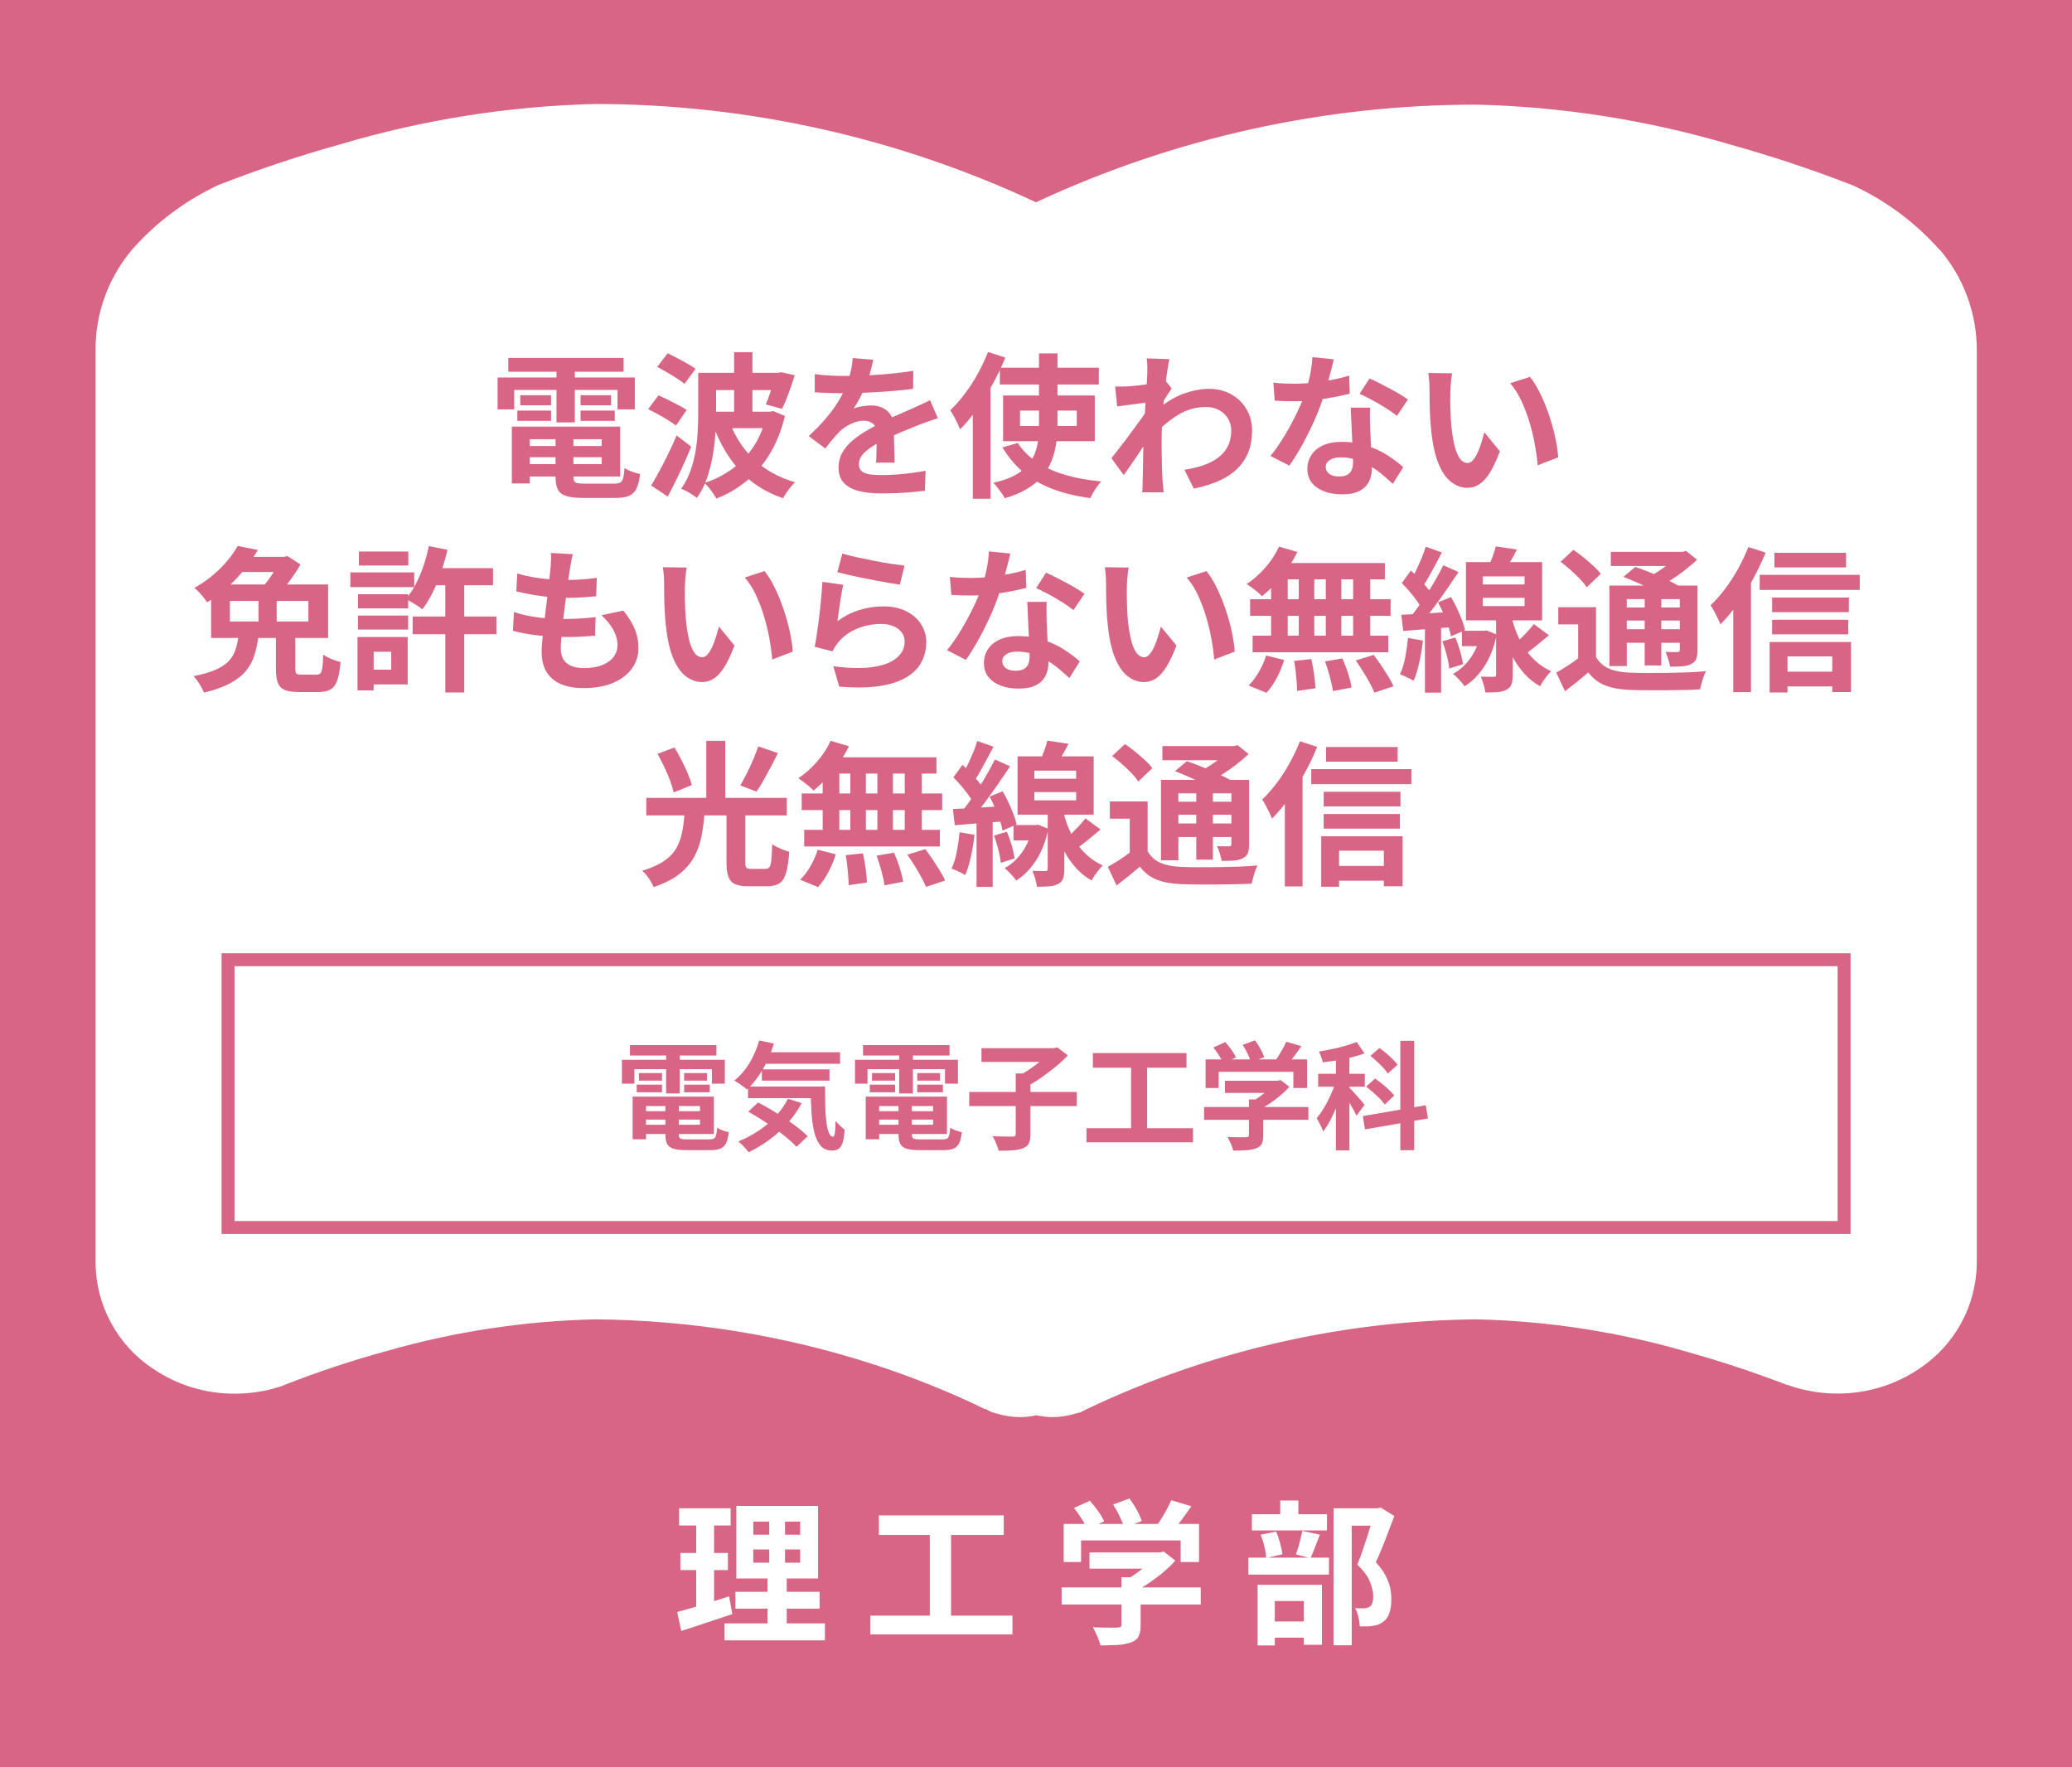 <?xml version="1.0" encoding="UTF-8"?>
<svg xmlns="http://www.w3.org/2000/svg" version="1.1" viewBox="0 0 160 136.47">
  <!-- Generator: Adobe Illustrator 29.6.1, SVG Export Plug-In . SVG Version: 2.1.1 Build 9)  -->
  <defs>
    <style>
      .st0 {
        fill: #fff;
      }

      .st1 {
        fill: none;
        stroke: #d86585;
        stroke-miterlimit: 10;
      }

      .st2 {
        fill: #d86585;
      }
    </style>
  </defs>
  <g id="_背景" data-name="背景">
    <rect class="st2" y="0" width="160" height="136.47"/>
    <path class="st0" d="M149.76,19.28c-1.77-2-3.91-3.62-6.31-4.79l-.2-.1-.21-.09c-3.06-1.19-6.17-2.23-9.33-3.11-6.4-1.9-13.02-2.95-19.69-3.11-11.76,0-23.37,2.57-34.02,7.54-10.65-4.99-22.26-7.58-34.02-7.59-6.67.16-13.3,1.21-19.69,3.11-3.16.88-6.28,1.92-9.33,3.11l-.21.09-.2.1c-2.4,1.17-4.54,2.79-6.31,4.79-1.86,2.18-2.88,4.95-2.86,7.81v70.53c.04,3.27,1.7,6.31,4.43,8.12,1.87,1.27,4.07,1.94,6.33,1.93,1.13,0,2.26-.17,3.35-.5l.22-.07.22-.09h0c2.64-1.04,5.33-1.93,8.06-2.67,5.2-1.48,10.58-2.29,15.99-2.41,7.33.06,14.61,1.24,21.58,3.51,2.18.71,4.31,1.53,6.41,2.45.74.33,1.3.59,1.67.77l.4.2h.09l.43.23.46.13c.57.17,1.16.26,1.76.26.42,0,.83-.06,1.24-.14.41.09.82.13,1.24.14.59,0,1.18-.09,1.75-.26l.47-.13.42-.22c9.42-4.48,19.72-6.85,30.15-6.94,5.56.13,11.07.99,16.41,2.56,2.31.65,4.25,1.3,5.6,1.79l1.54.56.39.16h.09l.23.09.22.07c1.09.33,2.21.5,3.35.5,2.26.01,4.47-.66,6.34-1.93h0c2.73-1.81,4.39-4.85,4.43-8.12V27.05c0-2.85-1.01-5.61-2.86-7.77h-.03Z"/>
    <g>
      <path class="st0" d="M52.29,124.48c.35-.1.75-.21,1.18-.33.44-.12.9-.26,1.39-.42.49-.16.97-.31,1.44-.46l.25,1.37c-.67.22-1.35.45-2.04.68-.69.23-1.32.44-1.9.62,0,0-.32-1.46-.32-1.46ZM52.44,116.47h3.98v1.33h-3.98v-1.33ZM52.54,119.92h3.67v1.32h-3.67v-1.32ZM53.76,117h1.38v7.37l-1.38.23v-7.6ZM55.95,125.36h7.75v1.31h-7.75v-1.31ZM56.79,122.92h6.5v1.3h-6.5v-1.3ZM56.86,116.29h6.31v5.6h-6.31v-5.6ZM58.17,117.5v1.01h3.62v-1.01h-3.62ZM58.17,119.65v1.02h3.62v-1.02h-3.62ZM59.41,116.8h1.21v4.51h.13v4.66h-1.48v-4.66h.13v-4.51h.01Z"/>
      <path class="st0" d="M67.21,124.76h10.97v1.45h-10.97v-1.45ZM67.87,117.02h9.64v1.51h-9.64v-1.51ZM71.8,117.85h1.64v7.5h-1.64v-7.5Z"/>
      <path class="st0" d="M81.98,122.58h10.74v1.32h-10.74v-1.32ZM82.14,117.68h10.45v2.94h-1.42v-1.67h-7.69v1.67h-1.34v-2.94ZM82.94,116.44l1.22-.55c.22.24.43.51.64.8s.36.55.46.79l-1.3.61c-.09-.22-.23-.49-.43-.8s-.39-.59-.59-.85ZM84.13,119.88h5.53v1.25h-5.53v-1.25ZM86.6,121.79h1.48v3.71c0,.37-.05.66-.16.86-.1.21-.3.36-.59.47-.29.1-.62.17-1.01.19-.38.02-.83.04-1.34.04-.05-.21-.13-.45-.25-.71-.12-.27-.23-.5-.34-.69.26,0,.52.02.78.02s.5.01.7.01.35,0,.43-.01c.12,0,.2-.02.24-.05.04-.03.06-.09.06-.17v-3.67ZM85.95,116.18l1.27-.47c.19.26.38.55.56.88s.31.62.39.86l-1.36.53c-.06-.24-.18-.53-.34-.87-.16-.34-.34-.65-.52-.93ZM89.2,119.88h.35l.31-.07.9.7c-.26.3-.57.59-.92.89s-.72.57-1.1.83-.77.49-1.16.68c-.09-.13-.21-.27-.37-.44s-.29-.3-.39-.4c.31-.16.62-.35.93-.58.31-.22.59-.45.85-.69.26-.24.46-.45.61-.64v-.28h-.01ZM90.44,115.85l1.56.46c-.27.4-.56.79-.85,1.18-.3.38-.56.71-.8.97l-1.19-.43c.16-.21.32-.44.47-.68.16-.25.31-.5.45-.76s.26-.5.36-.73v-.01Z"/>
      <path class="st0" d="M96.4,120.28h6.22v1.31h-6.22v-1.31ZM96.67,116.93h5.8v1.25h-5.8v-1.25ZM97.1,122.38h4.98v4.63h-1.4v-3.38h-2.24v3.43h-1.33v-4.68h-.01ZM97.35,118.51l1.19-.24c.12.26.22.56.31.89s.15.62.18.86l-1.26.29c0-.24-.05-.53-.13-.87-.08-.34-.18-.65-.29-.93ZM97.59,125.21h3.71v1.25h-3.71v-1.25ZM98.86,115.87h1.4v1.85h-1.4v-1.85ZM100.58,118.22l1.34.29c-.13.33-.25.65-.38.98-.12.32-.24.6-.34.83l-1.13-.29c.06-.17.13-.36.19-.57.06-.21.12-.43.17-.65.05-.22.1-.42.14-.59h.01ZM102.98,116.47h3.5v1.34h-2.1v9.24h-1.4s0-10.58,0-10.58ZM106.11,116.47h.28l.22-.06,1.06.66c-.22.58-.45,1.2-.7,1.84s-.49,1.22-.73,1.73c.34.36.59.71.76,1.04s.29.65.35.94c.06.3.09.58.09.84,0,.45-.05.82-.16,1.12-.1.3-.27.52-.5.68-.22.16-.5.26-.83.3-.14.02-.29.03-.45.03h-.5c0-.2-.04-.44-.1-.71s-.15-.51-.26-.71c.14.02.26.03.37.03h.31c.08,0,.16-.02.23-.04.08-.02.14-.04.2-.08.1-.06.18-.16.22-.29s.07-.3.07-.51c0-.34-.08-.71-.25-1.13-.16-.42-.49-.86-.98-1.33.12-.29.24-.61.37-.97.12-.36.24-.72.36-1.08s.22-.71.32-1.03.18-.58.25-.79v-.49.01Z"/>
    </g>
    <rect class="st1" x="17.61" y="74.11" width="124.79" height="20.68"/>
  </g>
  <g id="_レイヤー_2" data-name="レイヤー_2">
    <g>
      <path class="st2" d="M38.424,29.15h10.596v2.46h-1.332v-1.5h-7.98v1.5h-1.284v-2.46ZM39.252,27.638h8.904v1.068h-8.904v-1.068ZM39.528,32.942h1.38v4.392h-1.38v-4.392ZM39.948,31.706h2.604v.792h-2.604v-.792ZM40.176,30.518h2.376v.78h-2.376v-.78ZM40.248,32.942h7.644v3.852h-7.644v-.96h6.216v-1.92h-6.216v-.972ZM40.248,34.442h6.804v.864h-6.804v-.864ZM42.9,33.482h1.38v3.348c0,.224.054.366.162.426s.342.09.702.09h2.292c.2,0,.352-.028.456-.084.104-.056.18-.172.228-.348.048-.176.084-.432.108-.768.144.096.333.188.57.276.236.088.446.148.63.18-.056.48-.148.854-.276,1.122s-.318.456-.57.564c-.252.108-.598.162-1.038.162h-2.52c-.544,0-.972-.048-1.284-.144-.312-.096-.53-.26-.654-.492-.124-.232-.186-.556-.186-.972v-3.36ZM42.972,28.07h1.416v4.548h-1.416v-4.548ZM44.832,30.518h2.352v.78h-2.352v-.78ZM44.832,31.706h2.64v.792h-2.64v-.792Z"/>
      <path class="st2" d="M50.052,31.598l.792-1.068c.224.096.474.212.75.348.276.136.542.272.798.408.256.136.468.26.636.372l-.828,1.2c-.152-.12-.352-.256-.6-.408-.248-.152-.51-.304-.786-.456-.276-.152-.53-.284-.762-.396ZM50.28,37.49c.192-.312.402-.678.63-1.098s.458-.868.69-1.344.448-.95.648-1.422l1.128.864c-.176.432-.364.87-.564,1.314-.2.444-.406.88-.618,1.308s-.422.838-.63,1.23l-1.284-.852ZM50.748,28.334l.816-1.056c.224.112.47.238.738.378.268.14.528.282.78.426.252.144.462.276.63.396l-.852,1.164c-.144-.12-.34-.26-.588-.42-.248-.16-.506-.318-.774-.474-.269-.156-.518-.294-.75-.414ZM53.916,28.79h1.38v3.084c0,.488-.018,1.019-.054,1.59-.036.572-.106,1.154-.21,1.746-.104.592-.252,1.168-.444,1.728-.192.56-.452,1.063-.78,1.512-.08-.072-.194-.156-.342-.252s-.3-.186-.456-.27c-.156-.084-.294-.146-.414-.186.304-.424.544-.884.72-1.38.176-.496.308-1.008.396-1.536.088-.528.144-1.044.168-1.548s.036-.976.036-1.416v-3.072ZM59.184,31.79h.276l.252-.048.9.384c-.272,1.12-.664,2.098-1.176,2.934-.512.836-1.118,1.538-1.818,2.106-.7.568-1.466,1.012-2.298,1.332-.064-.112-.148-.246-.252-.402-.104-.156-.216-.306-.336-.45-.12-.144-.232-.26-.336-.348.8-.264,1.522-.632,2.166-1.104.644-.472,1.192-1.05,1.644-1.734.452-.684.778-1.486.978-2.406v-.264ZM54.684,28.79h5.508v1.332h-5.508v-1.332ZM54.708,31.79h4.98v1.272h-4.98v-1.272ZM56.352,32.618c.271.728.642,1.4,1.11,2.016.468.616,1.032,1.144,1.692,1.584s1.406.78,2.238,1.02c-.104.104-.216.228-.336.372-.12.144-.232.292-.336.444s-.188.292-.252.42c-1.336-.456-2.438-1.156-3.306-2.1-.868-.944-1.55-2.08-2.046-3.408l1.236-.348ZM56.688,27.194h1.416v5.316h-1.416v-5.316ZM59.856,28.79h.216l.24-.048,1.056.24c-.144.464-.302.93-.474,1.398-.172.468-.342.866-.51,1.194l-1.248-.348c.128-.288.258-.642.39-1.062.132-.42.242-.814.33-1.182v-.192Z"/>
      <path class="st2" d="M67.428,27.782c-.04.216-.104.496-.192.84-.088.344-.216.732-.384,1.164-.128.296-.274.602-.438.918-.164.316-.33.598-.498.846.104-.048.236-.09.396-.126s.326-.064.498-.084.326-.03.462-.03c.504,0,.922.144,1.254.432.332.288.498.716.498,1.284,0,.16.001.356.006.588.004.232.01.474.018.726.008.252.016.498.024.738.008.24.012.456.012.648h-1.44c.016-.136.026-.298.03-.486.004-.188.008-.386.012-.594s.008-.41.012-.606c.004-.196.006-.374.006-.534,0-.384-.102-.65-.306-.798-.204-.147-.43-.222-.678-.222-.336,0-.674.082-1.014.246s-.626.358-.858.582c-.176.176-.354.372-.534.588-.18.216-.374.46-.582.732l-1.284-.96c.52-.48.97-.944,1.35-1.392.38-.448.702-.892.966-1.332s.48-.88.648-1.32c.12-.32.218-.654.294-1.002.076-.348.122-.674.138-.978l1.584.132ZM62.916,28.886c.304.048.656.084,1.056.108s.752.036,1.056.036c.528,0,1.106-.012,1.734-.036s1.266-.066,1.914-.126,1.264-.138,1.848-.234l-.012,1.392c-.424.056-.882.106-1.374.15s-.992.08-1.5.108c-.508.028-.994.048-1.458.06s-.876.018-1.236.018c-.16,0-.358-.002-.594-.006s-.478-.012-.726-.024c-.248-.012-.484-.026-.708-.042v-1.404ZM72.42,32.294c-.128.04-.278.09-.45.15-.172.06-.344.12-.516.18-.172.06-.326.118-.462.174-.384.152-.838.336-1.362.552-.524.216-1.07.468-1.638.756-.36.192-.664.38-.912.564s-.436.37-.564.558c-.128.188-.192.395-.192.618,0,.168.036.306.108.414.072.108.18.194.324.258.144.064.324.108.54.132.216.024.472.036.768.036.512,0,1.076-.03,1.692-.09.616-.06,1.188-.142,1.716-.246l-.048,1.548c-.256.032-.58.066-.972.102-.392.036-.798.062-1.218.078-.42.016-.822.024-1.206.024-.624,0-1.184-.06-1.68-.18s-.886-.326-1.17-.618c-.284-.292-.426-.694-.426-1.206,0-.416.094-.792.282-1.128s.438-.64.75-.912.654-.518,1.026-.738.738-.422,1.098-.606c.368-.192.7-.356.996-.492.296-.136.574-.258.834-.366.26-.108.51-.218.75-.33.232-.104.456-.206.672-.306s.436-.206.66-.318l.6,1.392Z"/>
      <path class="st2" d="M76.295,27.182l1.332.432c-.272.68-.594,1.358-.966,2.034-.372.676-.772,1.316-1.2,1.92-.428.604-.87,1.134-1.326,1.59-.04-.12-.104-.272-.192-.456-.088-.184-.185-.372-.288-.564-.104-.192-.196-.344-.276-.456.384-.368.758-.792,1.122-1.272.364-.48.698-.996,1.002-1.548.304-.552.568-1.112.792-1.68ZM75.12,30.518l1.368-1.368v9.36h-1.368v-7.992ZM80.231,27.29h1.429v5.472c0,.488-.032.966-.097,1.434-.063.468-.178.916-.342,1.344-.164.428-.398.826-.702,1.194s-.696.7-1.176.996c-.48.296-1.064.544-1.752.744-.048-.104-.126-.23-.234-.378-.108-.148-.218-.296-.33-.444-.112-.148-.22-.27-.324-.366.648-.144,1.186-.33,1.614-.558.428-.228.77-.49,1.026-.786.256-.296.448-.614.576-.954.128-.34.212-.698.252-1.074.04-.376.06-.764.06-1.164v-5.46ZM77.208,28.394h7.644v1.296h-7.644v-1.296ZM78.587,34.202c.368.568.856,1.058,1.464,1.47.608.412,1.332.742,2.172.99.84.248,1.78.42,2.82.516-.104.104-.21.232-.318.384-.107.152-.208.308-.3.468s-.17.304-.234.432c-1.079-.144-2.05-.378-2.909-.702-.861-.324-1.608-.752-2.245-1.284-.636-.532-1.178-1.174-1.626-1.926l1.176-.348ZM77.459,30.542h7.081v3.528h-7.081v-3.528ZM78.768,31.706v1.188h4.38v-1.188h-4.38Z"/>
      <path class="st2" d="M88.74,31.07c-.128.008-.292.026-.492.054-.2.028-.414.056-.642.084-.229.028-.458.059-.69.09-.231.032-.448.06-.647.084l-.156-1.536c.176.008.342.01.498.006.156-.004.338-.01.546-.018.192-.016.422-.038.69-.066.268-.028.54-.062.815-.102.276-.04.534-.084.774-.132s.428-.096.563-.144l.48.612c-.072.096-.154.216-.246.36s-.187.29-.282.438-.18.278-.252.39l-.708,2.256c-.128.184-.286.416-.474.696-.188.28-.387.576-.595.888s-.412.612-.611.9c-.2.288-.38.54-.54.756l-.948-1.308c.152-.192.328-.414.528-.666.199-.252.405-.52.618-.804.212-.284.422-.568.63-.852.208-.284.401-.552.582-.804.18-.252.33-.47.449-.654l.024-.312.084-.216ZM88.597,28.754v-.534c0-.18-.017-.362-.049-.546l1.752.06c-.04.184-.088.45-.144.798s-.11.746-.162,1.194c-.052.448-.1.918-.144,1.41s-.08.982-.108,1.47c-.028.488-.042.944-.042,1.368,0,.328.002.66.006.996s.01.68.019,1.032c.008.352.023.716.048,1.092.008.104.02.25.036.438.016.188.031.35.048.486h-1.656c.016-.136.026-.294.03-.474.004-.18.006-.318.006-.414.008-.392.016-.756.024-1.092.008-.336.014-.692.018-1.068s.014-.812.03-1.308c.008-.184.02-.418.036-.702.016-.284.033-.596.054-.936.02-.34.042-.686.065-1.038.024-.352.046-.682.066-.99.02-.308.036-.572.048-.792.012-.22.019-.37.019-.45ZM91.464,36.278c.528-.08,1.013-.196,1.452-.348.44-.152.822-.348,1.146-.588.324-.24.573-.534.75-.882.176-.348.264-.758.264-1.23,0-.232-.044-.456-.132-.672-.088-.216-.218-.41-.39-.582-.173-.172-.378-.306-.618-.402s-.513-.144-.816-.144c-.76,0-1.468.198-2.124.594s-1.276.906-1.859,1.53v-1.704c.72-.672,1.445-1.144,2.178-1.416.731-.271,1.418-.408,2.058-.408.616,0,1.174.136,1.674.408.5.272.898.652,1.194,1.14.296.488.444,1.052.444,1.692,0,.608-.097,1.156-.288,1.644-.192.488-.477.916-.853,1.284s-.844.678-1.403.93c-.561.252-1.212.454-1.956.606l-.721-1.452Z"/>
      <path class="st2" d="M102.996,27.746c-.048.2-.112.46-.192.78s-.17.656-.27,1.008c-.101.352-.206.7-.318,1.044-.176.576-.408,1.188-.696,1.836s-.6,1.28-.936,1.896c-.336.616-.677,1.164-1.021,1.644l-1.452-.744c.272-.336.54-.708.805-1.116.264-.408.512-.828.744-1.26.231-.432.441-.85.63-1.254.188-.404.338-.77.45-1.098.151-.424.285-.898.401-1.422.116-.524.182-1.018.198-1.482l1.656.168ZM98.328,29.546c.256.032.529.054.821.066.292.012.551.018.774.018.496,0,.998-.028,1.506-.084s.998-.13,1.47-.222c.473-.092.9-.198,1.284-.318l.048,1.392c-.344.088-.754.178-1.229.27-.477.092-.979.168-1.506.228-.528.06-1.049.09-1.561.09-.24,0-.483-.004-.731-.012-.248-.008-.504-.02-.769-.036l-.107-1.392ZM105.804,31.478c-.016.256-.022.51-.018.762.004.252.01.51.018.774.008.184.019.418.03.702.012.284.025.584.042.9.016.316.03.616.042.9.012.284.018.51.018.678,0,.368-.076.702-.228,1.002-.152.3-.395.538-.727.714s-.786.264-1.361.264c-.496,0-.944-.074-1.345-.222-.399-.148-.72-.368-.96-.66-.239-.292-.359-.658-.359-1.098,0-.392.104-.746.312-1.062s.51-.564.906-.744c.396-.18.874-.27,1.434-.27.704,0,1.353.098,1.944.294.592.196,1.124.446,1.596.75.473.304.876.608,1.212.912l-.804,1.284c-.216-.192-.462-.408-.738-.648-.275-.24-.584-.464-.924-.672-.34-.208-.708-.38-1.104-.516-.396-.136-.822-.204-1.278-.204-.344,0-.62.068-.828.204-.208.136-.312.312-.312.528,0,.224.09.404.27.54.181.136.434.204.762.204.272,0,.488-.046.648-.138.16-.092.271-.224.336-.396.064-.172.096-.366.096-.582,0-.184-.008-.444-.023-.78-.017-.336-.034-.708-.054-1.116-.021-.408-.038-.816-.055-1.224-.016-.408-.032-.768-.048-1.08h1.5ZM107.868,32.114c-.232-.192-.521-.396-.864-.612-.344-.216-.698-.422-1.062-.618-.363-.196-.682-.354-.954-.474l.769-1.188c.216.096.462.214.738.354.275.14.556.286.84.438.283.152.548.302.792.45s.441.278.594.39l-.852,1.26Z"/>
      <path class="st2" d="M112.141,28.826c-.032.144-.059.308-.078.492-.021.184-.036.364-.048.54-.013.176-.019.32-.019.432-.008.264-.01.536-.006.816.004.28.012.566.024.858.012.292.029.582.054.87.056.576.136,1.084.24,1.524.104.44.239.782.407,1.026s.38.366.637.366c.136,0,.27-.076.401-.228.133-.152.252-.35.36-.594s.204-.502.288-.774.158-.528.222-.768l1.2,1.464c-.264.696-.526,1.25-.786,1.662s-.53.708-.81.888c-.28.18-.584.27-.912.27-.433,0-.842-.144-1.23-.432-.388-.288-.718-.754-.989-1.398-.272-.644-.465-1.502-.576-2.574-.04-.368-.07-.756-.09-1.164-.021-.408-.032-.796-.036-1.164-.004-.368-.006-.672-.006-.912,0-.168-.009-.368-.024-.6-.017-.232-.04-.44-.072-.624l1.849.024ZM118.141,29.102c.224.272.439.604.647.996.208.392.4.812.576,1.26.176.448.332.906.468,1.374.136.468.246.924.33,1.368.084.444.138.85.162,1.218l-1.584.612c-.04-.488-.112-1.02-.216-1.596-.104-.576-.244-1.156-.42-1.74-.177-.584-.387-1.136-.63-1.656-.244-.52-.53-.968-.858-1.344l1.524-.492Z"/>
      <path class="st2" d="M18.414,49.118h1.548c-.072.528-.176,1.016-.312,1.464-.136.448-.354.854-.654,1.218-.3.364-.71.686-1.23.966-.52.28-1.192.52-2.016.72-.048-.12-.116-.262-.204-.426-.088-.164-.186-.32-.294-.468s-.21-.274-.306-.378c.72-.144,1.298-.314,1.734-.51.436-.196.77-.422,1.002-.678s.4-.544.504-.864c.104-.32.18-.668.228-1.044ZM18.354,42.158l1.56.312c-.296.496-.632.982-1.008,1.458s-.804.932-1.284,1.368-1.024.842-1.632,1.218c-.072-.12-.164-.25-.276-.39-.112-.14-.232-.276-.36-.408-.128-.132-.244-.238-.348-.318.544-.304,1.03-.638,1.458-1.002.428-.364.8-.738,1.116-1.122.316-.384.574-.756.774-1.116ZM16.302,45.134h9.036v4.128h-9.036v-4.128ZM17.754,46.406v1.584h6.06v-1.584h-6.06ZM18.486,42.998h3.576v1.176h-4.284l.708-1.176ZM19.962,45.65h1.404v2.904h-1.404v-2.904ZM21.63,42.998h.324l.24-.06,1.008.648c-.152.28-.338.576-.558.888-.22.312-.448.616-.684.912-.236.296-.466.56-.69.792-.144-.112-.324-.238-.54-.378-.216-.14-.408-.254-.576-.342.2-.208.396-.442.588-.702.192-.26.368-.524.528-.792.16-.268.28-.494.36-.678v-.288ZM21.306,48.914h1.5v2.736c0,.192.028.314.084.366.056.052.188.078.396.078h1.176c.12,0,.214-.036.282-.108.068-.072.118-.22.15-.444.032-.224.052-.556.06-.996.104.08.236.158.396.234.16.076.324.144.492.204s.32.106.456.138c-.048.608-.132,1.08-.252,1.416s-.294.57-.522.702-.538.198-.93.198h-1.524c-.48,0-.846-.056-1.098-.168-.252-.112-.426-.296-.522-.552-.096-.256-.144-.604-.144-1.044v-2.76Z"/>
      <path class="st2" d="M27.054,44.198h4.932v1.14h-4.932v-1.14ZM27.606,49.19h1.248v4.128h-1.248v-4.128ZM27.642,45.89h3.876v1.092h-3.876v-1.092ZM27.642,47.534h3.876v1.08h-3.876v-1.08ZM27.714,42.59h3.816v1.08h-3.816v-1.08ZM28.302,49.19h3.18v3.66h-3.18v-1.14h1.908v-1.38h-1.908v-1.14ZM33.114,42.17l1.44.288c-.136.584-.302,1.163-.498,1.734-.196.572-.416,1.102-.66,1.59-.244.488-.506.912-.786,1.272-.088-.08-.21-.17-.366-.27-.156-.1-.314-.198-.474-.294-.16-.096-.304-.172-.432-.228.28-.328.534-.71.762-1.146.228-.436.428-.906.6-1.41.172-.504.31-1.016.414-1.536ZM31.866,47.606h6.468v1.368h-6.468v-1.368ZM33.258,43.874h4.812v1.32h-4.812v-1.32ZM34.386,44.462h1.464v9.012h-1.464v-9.012Z"/>
      <path class="st2" d="M39.69,47.258c.432.144.87.256,1.314.336.444.08.884.134,1.32.162s.854.042,1.254.042c.368,0,.766-.012,1.194-.036.428-.024.834-.06,1.218-.108l-.036,1.428c-.336.032-.68.058-1.032.078-.353.02-.716.03-1.092.03-.8,0-1.568-.042-2.304-.126-.736-.084-1.376-.202-1.92-.354l.084-1.452ZM39.942,44.282c.36.112.751.206,1.176.282.424.076.86.132,1.308.168.448.036.872.054,1.272.054.472,0,.912-.016,1.32-.048.408-.032.764-.072,1.068-.12l-.048,1.428c-.36.032-.72.06-1.08.084-.36.024-.792.036-1.296.036-.408,0-.832-.021-1.272-.066-.44-.044-.876-.104-1.308-.18s-.836-.162-1.212-.258l.072-1.38ZM44.226,42.794c-.048.216-.088.408-.12.576-.032.168-.06.332-.084.492-.032.168-.07.41-.114.726s-.092.672-.144,1.068c-.052.396-.104.808-.156,1.236-.052.428-.102.846-.15,1.254-.048.408-.086.78-.114,1.116-.028.336-.042.604-.042.804,0,.496.15.874.45,1.134.3.26.746.39,1.338.39.56,0,1.032-.078,1.416-.234.384-.156.676-.366.876-.63.2-.264.3-.56.3-.888,0-.408-.106-.806-.318-1.194-.212-.388-.518-.766-.918-1.134l1.692-.36c.4.504.694.982.882,1.434.188.452.282.934.282,1.446,0,.6-.172,1.136-.516,1.608-.344.472-.834.84-1.47,1.104-.636.264-1.394.396-2.274.396-.624,0-1.18-.096-1.668-.288-.488-.192-.868-.496-1.14-.912-.272-.416-.408-.956-.408-1.62,0-.248.02-.578.06-.99.04-.412.09-.868.15-1.368s.122-1.008.186-1.524c.064-.516.122-1.006.174-1.47.052-.464.094-.864.126-1.2.016-.28.026-.494.03-.642.004-.148-.002-.29-.018-.426l1.692.096Z"/>
      <path class="st2" d="M53.034,43.826c-.032.144-.058.308-.078.492s-.036.364-.048.54c-.012.176-.018.32-.018.432-.008.264-.01.536-.006.816.004.28.012.566.024.858.012.292.03.582.054.87.056.576.136,1.084.24,1.524s.24.782.408,1.026.38.366.636.366c.136,0,.27-.076.402-.228.132-.152.252-.35.36-.594.108-.244.204-.502.288-.774s.158-.528.222-.768l1.2,1.464c-.264.696-.526,1.25-.786,1.662-.26.412-.53.708-.81.888-.28.18-.584.27-.912.27-.432,0-.842-.144-1.23-.432s-.718-.754-.99-1.398c-.272-.644-.464-1.502-.576-2.574-.04-.368-.07-.756-.09-1.164-.02-.408-.032-.796-.036-1.164-.004-.368-.006-.672-.006-.912,0-.168-.008-.368-.024-.6-.017-.232-.041-.44-.072-.624l1.848.024ZM59.034,44.102c.224.272.44.604.648.996.208.392.4.812.576,1.26.176.448.332.906.468,1.374.136.468.246.924.33,1.368.084.444.138.85.162,1.218l-1.584.612c-.041-.488-.112-1.02-.216-1.596-.104-.576-.244-1.156-.42-1.74-.176-.584-.386-1.136-.63-1.656-.244-.52-.53-.968-.858-1.344l1.524-.492Z"/>
      <path class="st2" d="M65.118,45.158c-.04.16-.082.366-.126.618s-.086.514-.126.786c-.04.272-.078.532-.114.78-.036.248-.066.456-.09.624.544-.392,1.114-.68,1.71-.864.596-.184,1.206-.276,1.83-.276.704,0,1.304.128,1.8.384.496.256.874.592,1.134,1.008.26.416.39.868.39,1.356,0,.544-.116,1.048-.348,1.512-.232.464-.612.86-1.14,1.188-.528.328-1.22.56-2.076.696-.856.136-1.908.152-3.156.048l-.456-1.572c1.2.16,2.208.182,3.024.066.816-.116,1.434-.348,1.854-.696.42-.348.63-.774.63-1.278,0-.264-.076-.498-.228-.702-.152-.204-.364-.364-.636-.48-.272-.116-.58-.174-.924-.174-.672,0-1.302.122-1.89.366s-1.07.594-1.446,1.05c-.104.128-.19.246-.258.354s-.13.222-.186.342l-1.38-.348c.048-.232.096-.506.144-.822.048-.316.096-.656.144-1.02.048-.364.092-.73.132-1.098s.076-.732.108-1.092c.032-.36.056-.688.072-.984l1.608.228ZM65.046,42.746c.288.088.648.18,1.08.276.432.096.884.19,1.356.282.472.092.918.17,1.338.234.42.064.762.112,1.026.144l-.36,1.464c-.24-.032-.53-.078-.87-.138-.34-.06-.7-.126-1.08-.198-.38-.072-.754-.146-1.122-.222-.368-.076-.704-.15-1.008-.222-.304-.072-.552-.132-.744-.18l.384-1.44Z"/>
      <path class="st2" d="M78.018,42.746c-.048.2-.112.46-.192.78-.08.32-.17.656-.27,1.008-.1.352-.206.7-.318,1.044-.176.576-.408,1.188-.696,1.836s-.6,1.28-.936,1.896c-.336.616-.676,1.164-1.02,1.644l-1.452-.744c.272-.336.54-.708.804-1.116s.512-.828.744-1.26c.232-.432.442-.85.63-1.254.188-.404.338-.77.45-1.098.152-.424.286-.898.402-1.422.116-.524.182-1.018.198-1.482l1.656.168ZM73.35,44.546c.256.032.53.054.822.066.292.012.55.018.774.018.496,0,.998-.028,1.506-.084.508-.056.998-.13,1.47-.222.472-.092.9-.198,1.284-.318l.048,1.392c-.344.088-.754.178-1.23.27-.476.092-.978.168-1.506.228-.528.06-1.048.09-1.56.09-.24,0-.484-.004-.732-.012-.248-.008-.504-.02-.768-.036l-.108-1.392ZM80.826,46.478c-.016.256-.022.51-.018.762.004.252.01.51.018.774.008.184.018.418.03.702.012.284.026.584.042.9.016.316.03.616.042.9.012.284.018.51.018.678,0,.368-.076.702-.228,1.002s-.394.538-.726.714-.786.264-1.362.264c-.496,0-.944-.074-1.344-.222s-.72-.368-.96-.66c-.24-.292-.36-.658-.36-1.098,0-.392.104-.746.312-1.062s.51-.564.906-.744.874-.27,1.434-.27c.704,0,1.352.098,1.944.294.592.196,1.124.446,1.596.75.473.304.876.608,1.212.912l-.804,1.284c-.216-.192-.462-.408-.738-.648-.275-.24-.584-.464-.924-.672-.34-.208-.708-.38-1.104-.516-.396-.136-.822-.204-1.278-.204-.344,0-.62.068-.828.204-.208.136-.312.312-.312.528,0,.224.09.404.27.54s.434.204.762.204c.272,0,.488-.046.648-.138.16-.092.271-.224.336-.396.064-.172.096-.366.096-.582,0-.184-.008-.444-.024-.78-.016-.336-.034-.708-.054-1.116-.021-.408-.038-.816-.054-1.224-.016-.408-.032-.768-.048-1.08h1.5ZM82.891,47.114c-.232-.192-.521-.396-.864-.612-.344-.216-.698-.422-1.062-.618-.364-.196-.682-.354-.954-.474l.768-1.188c.216.096.462.214.739.354.275.14.556.286.84.438.283.152.548.302.792.45s.441.278.594.39l-.852,1.26Z"/>
      <path class="st2" d="M87.162,43.826c-.032.144-.058.308-.078.492-.02.184-.036.364-.048.54s-.018.32-.018.432c-.009.264-.011.536-.006.816.004.28.012.566.023.858s.03.582.054.87c.057.576.137,1.084.24,1.524.104.44.24.782.408,1.026s.38.366.636.366c.136,0,.271-.076.402-.228s.252-.35.36-.594c.107-.244.203-.502.287-.774s.158-.528.223-.768l1.2,1.464c-.265.696-.526,1.25-.786,1.662-.261.412-.53.708-.811.888-.28.18-.584.27-.912.27-.432,0-.842-.144-1.229-.432-.389-.288-.719-.754-.99-1.398-.272-.644-.464-1.502-.576-2.574-.04-.368-.07-.756-.09-1.164-.02-.408-.032-.796-.036-1.164-.004-.368-.006-.672-.006-.912,0-.168-.008-.368-.023-.6-.017-.232-.041-.44-.072-.624l1.848.024ZM93.162,44.102c.224.272.44.604.648.996.208.392.399.812.576,1.26.176.448.331.906.468,1.374.136.468.246.924.33,1.368.084.444.138.85.162,1.218l-1.584.612c-.041-.488-.112-1.02-.217-1.596-.104-.576-.244-1.156-.42-1.74s-.386-1.136-.63-1.656-.53-.968-.857-1.344l1.523-.492Z"/>
      <path class="st2" d="M98.767,42.206l1.416.42c-.216.44-.473.872-.769,1.296s-.613.816-.953,1.176c-.341.36-.679.676-1.015.948-.08-.096-.191-.204-.336-.324-.144-.12-.292-.236-.443-.348-.152-.112-.284-.204-.396-.276.512-.336.992-.76,1.44-1.272.447-.512.8-1.052,1.056-1.62ZM97.771,50.618l1.392.348c-.136.456-.323.912-.563,1.368-.24.456-.508.844-.804,1.164l-1.381-.564c.272-.256.532-.596.78-1.02.248-.424.44-.856.576-1.296ZM96.534,46.274h10.849v1.284h-10.849v-1.284ZM96.727,49.082h10.476v1.284h-10.476v-1.284ZM98.154,43.922h1.284v5.844h-1.284v-5.844ZM98.671,43.478h8.268v1.26h-8.616l.349-1.26ZM99.931,51.038l1.332-.144c.08.36.149.752.21,1.176.06.424.094.784.102,1.08l-1.416.204c0-.192-.01-.42-.029-.684-.021-.264-.047-.54-.078-.828-.032-.288-.072-.556-.12-.804ZM100.291,43.922h1.199v5.832h-1.199v-5.832ZM102.318,51.074l1.344-.228c.104.232.204.484.301.756.096.272.18.536.252.792.071.256.124.488.155.696l-1.439.276c-.04-.296-.118-.66-.234-1.092-.116-.432-.242-.832-.378-1.2ZM102.379,43.922h1.199v5.844h-1.199v-5.844ZM104.49,43.922h1.32v5.844h-1.32v-5.844ZM104.694,51.002l1.38-.432c.192.248.385.516.576.804.192.288.376.574.552.858.176.284.312.538.408.762l-1.476.492c-.088-.216-.21-.468-.366-.756-.156-.288-.328-.582-.516-.882-.188-.3-.374-.582-.559-.846Z"/>
      <path class="st2" d="M108.727,49.262l1.152.204c-.064.576-.158,1.142-.282,1.698-.124.556-.271,1.026-.438,1.41-.08-.056-.184-.116-.312-.18s-.26-.126-.396-.186c-.136-.06-.252-.105-.348-.138.176-.36.312-.792.408-1.296.096-.504.168-1.008.216-1.512ZM108.211,47.474c.535-.024,1.168-.058,1.896-.102.728-.043,1.468-.09,2.22-.138l.024,1.176c-.704.056-1.406.11-2.106.162-.7.052-1.33.102-1.89.15l-.144-1.248ZM108.246,45.026l.708-.972c.2.192.408.4.624.624.217.224.416.448.601.672.184.224.319.432.408.624l-.769,1.092c-.088-.192-.218-.408-.39-.648-.172-.24-.362-.482-.57-.726s-.412-.466-.612-.666ZM111.45,43.646l1.177.528c-.297.448-.616.92-.96,1.416-.345.496-.688.972-1.032,1.428-.345.456-.672.856-.984,1.2l-.828-.456c.225-.272.458-.578.702-.918.244-.34.484-.696.72-1.068.236-.372.458-.742.666-1.11.208-.368.389-.708.54-1.02ZM110.095,42.218l1.248.444c-.16.312-.328.63-.504.954-.177.324-.349.636-.517.936s-.328.562-.479.786l-.96-.396c.144-.248.292-.528.443-.84.152-.312.298-.636.438-.972.14-.336.25-.64.33-.912ZM110.034,48.122h1.248v5.364h-1.248v-5.364ZM111.043,46.514l1.008-.408c.16.264.312.552.456.864.144.312.271.614.384.906s.192.554.24.786l-1.093.48c-.031-.232-.1-.5-.203-.804-.104-.304-.225-.614-.36-.93-.136-.316-.28-.614-.432-.894ZM111.379,49.526l.996-.3c.144.328.27.682.378,1.062.107.38.182.714.222,1.002l-1.068.336c-.023-.288-.086-.628-.186-1.02-.101-.392-.214-.752-.342-1.08ZM114.354,48.71h.24l.216-.024.768.312c-.199.968-.518,1.786-.953,2.454-.437.668-.946,1.182-1.53,1.542-.064-.096-.148-.204-.252-.324-.104-.12-.215-.238-.33-.354-.116-.116-.218-.21-.307-.282.528-.288.98-.7,1.356-1.236s.64-1.164.792-1.884v-.204ZM112.891,48.71h1.728v1.188h-1.728v-1.188ZM113.202,43.406h5.881v4.5h-5.881v-4.5ZM115.53,47.426h1.284v4.68c0,.304-.032.548-.096.732-.064.184-.192.324-.384.42-.192.104-.423.166-.69.186-.269.02-.582.03-.942.03-.023-.176-.069-.38-.138-.612-.068-.232-.138-.436-.21-.612.208.008.408.012.6.012h.385c.079,0,.132-.012.155-.036.024-.024.036-.068.036-.132v-4.668ZM114.498,44.51v.624h3.229v-.624h-3.229ZM114.498,46.166v.636h3.229v-.636h-3.229ZM115.507,42.194l1.632.24c-.168.336-.347.658-.534.966-.188.308-.358.574-.51.798l-1.225-.276c.12-.256.24-.544.36-.864.12-.32.212-.608.276-.864ZM116.683,47.474c.088.4.21.81.366,1.23.155.42.355.828.6,1.224s.542.758.895,1.086c.352.328.764.6,1.235.816-.088.088-.186.198-.294.33-.107.132-.214.274-.317.426-.104.152-.185.288-.24.408-.456-.256-.856-.574-1.2-.954s-.636-.79-.876-1.23c-.24-.439-.437-.882-.588-1.326-.152-.444-.272-.858-.36-1.242l.78-.768ZM118.446,48.194l1.164.864c-.352.296-.71.59-1.074.882-.363.292-.693.538-.989.738l-.853-.708c.192-.152.395-.33.606-.534.212-.204.42-.416.624-.636s.378-.422.521-.606Z"/>
      <path class="st2" d="M123.246,50.738c.24.408.57.704.99.888s.935.288,1.542.312c.36.016.792.026,1.296.03s1.034.002,1.59-.006c.557-.008,1.103-.022,1.639-.042s1.012-.05,1.428-.09c-.056.104-.114.242-.174.414-.061.172-.114.346-.162.522s-.088.332-.12.468c-.368.024-.792.04-1.271.048-.48.008-.977.014-1.488.018-.512.004-1.006.004-1.482,0-.476-.004-.897-.014-1.266-.03-.72-.032-1.33-.148-1.83-.348-.5-.2-.93-.532-1.29-.996-.28.24-.566.478-.858.714s-.605.482-.941.738l-.672-1.44c.288-.16.592-.344.912-.552.319-.208.624-.424.911-.648h1.248ZM123.246,46.886v4.428h-1.38v-3.096h-1.536v-1.332h2.916ZM120.511,43.382l.983-.924c.256.168.519.362.786.582.269.22.522.44.763.66.239.22.428.426.563.618l-1.08,1.032c-.12-.192-.292-.404-.516-.636-.225-.232-.468-.466-.732-.702-.264-.236-.52-.446-.768-.63ZM124.278,45.218h6.108v1.044h-4.765v5.172h-1.344v-6.216ZM124.387,42.614h5.712v1.092h-5.712v-1.092ZM125.022,46.91h5.16v1.008h-5.16v-1.008ZM125.022,48.59h5.16v1.044h-5.16v-1.044ZM125.358,44.546l.924-.768c.353.12.74.266,1.164.438s.834.35,1.23.534c.396.184.726.352.99.504l-.984.864c-.24-.16-.55-.332-.93-.516-.381-.184-.782-.37-1.206-.558-.425-.188-.82-.354-1.188-.498ZM127.003,45.71h1.283v5.676h-1.283v-5.676ZM129.583,42.614h.336l.275-.072.853.684c-.28.264-.595.532-.942.804s-.71.526-1.086.762c-.376.236-.748.442-1.116.618-.08-.12-.194-.26-.342-.42-.148-.16-.27-.288-.366-.384.304-.144.61-.318.918-.522.308-.204.592-.414.853-.63.26-.216.466-.412.618-.588v-.252ZM129.715,45.218h1.368v4.98c0,.296-.034.526-.103.69-.068.164-.198.294-.39.39-.185.096-.41.154-.679.174-.268.02-.582.03-.941.03-.032-.176-.082-.37-.15-.582-.067-.212-.138-.398-.21-.558.185.008.368.012.552.012h.372c.064,0,.11-.014.139-.042.027-.028.042-.074.042-.138v-4.956Z"/>
      <path class="st2" d="M135.007,42.242l1.332.432c-.272.68-.595,1.358-.967,2.034-.371.676-.771,1.316-1.199,1.92-.429.604-.87,1.134-1.326,1.59-.04-.12-.104-.272-.192-.456s-.184-.372-.288-.564c-.104-.192-.196-.344-.275-.456.384-.368.758-.792,1.122-1.272.363-.48.697-.996,1.002-1.548.304-.552.567-1.112.792-1.68ZM133.843,45.554l1.368-1.368v9.264h-1.368v-7.896ZM135.883,44.39h7.728v1.164h-7.728v-1.164ZM136.65,49.574h6.288v3.864h-1.452v-2.748h-3.456v2.784h-1.38v-3.9ZM136.843,46.142h5.928v1.128h-5.928v-1.128ZM136.843,47.858h5.88v1.128h-5.88v-1.128ZM137.022,42.686h5.532v1.128h-5.532v-1.128ZM137.406,51.866h4.788v1.14h-4.788v-1.14Z"/>
      <path class="st2" d="M52.872,62.75h1.536c-.048.664-.13,1.284-.246,1.86-.116.576-.308,1.106-.576,1.59-.268.484-.65.92-1.146,1.308-.496.388-1.152.718-1.968.99-.048-.128-.12-.272-.216-.432-.096-.16-.202-.314-.318-.462-.116-.148-.23-.27-.342-.366.712-.216,1.28-.472,1.704-.768.424-.296.74-.634.948-1.014.208-.38.354-.796.438-1.248.084-.452.146-.938.186-1.458ZM49.908,61.61h10.848v1.356h-10.848v-1.356ZM50.772,58.214l1.308-.492c.184.296.366.62.546.972.18.352.34.694.48,1.026.14.332.246.634.318.906l-1.404.564c-.056-.264-.148-.568-.276-.912s-.278-.696-.45-1.056c-.172-.36-.346-.696-.522-1.008ZM54.54,57.206h1.464v4.956h-1.464v-4.956ZM56.1,62.69h1.452v3.9c0,.216.028.354.084.414s.18.09.372.09h1.104c.136,0,.238-.046.306-.138.068-.092.116-.274.144-.546.028-.272.05-.68.066-1.224.104.08.236.158.396.234.16.076.322.146.486.21s.31.112.438.144c-.048.696-.13,1.238-.246,1.626-.116.388-.288.658-.516.81-.228.152-.542.228-.942.228h-1.44c-.456,0-.806-.056-1.05-.168-.244-.112-.414-.304-.51-.576-.096-.272-.144-.636-.144-1.092v-3.912ZM58.548,57.638l1.524.516c-.176.36-.36.72-.552,1.08-.192.36-.38.704-.564,1.032-.185.328-.364.616-.54.864l-1.248-.48c.16-.272.326-.58.498-.924.172-.344.336-.698.492-1.062.156-.364.286-.706.39-1.026Z"/>
      <path class="st2" d="M64.14,57.206l1.416.42c-.216.44-.472.872-.768,1.296s-.614.816-.954,1.176c-.34.36-.678.676-1.014.948-.08-.096-.192-.204-.336-.324s-.292-.236-.444-.348c-.152-.112-.284-.204-.396-.276.512-.336.992-.76,1.44-1.272.448-.512.8-1.052,1.056-1.62ZM63.144,65.618l1.392.348c-.136.456-.324.912-.564,1.368-.24.456-.508.844-.804,1.164l-1.38-.564c.272-.256.532-.596.78-1.02.248-.424.44-.856.576-1.296ZM61.908,61.274h10.848v1.284h-10.848v-1.284ZM62.1,64.082h10.476v1.284h-10.476v-1.284ZM63.528,58.922h1.284v5.844h-1.284v-5.844ZM64.044,58.478h8.268v1.26h-8.616l.348-1.26ZM65.304,66.038l1.332-.144c.08.36.15.752.21,1.176s.094.784.102,1.08l-1.416.204c0-.192-.01-.42-.03-.684-.02-.264-.046-.54-.078-.828-.032-.288-.072-.556-.12-.804ZM65.664,58.922h1.2v5.832h-1.2v-5.832ZM67.692,66.074l1.344-.228c.104.232.204.484.3.756.096.272.18.536.252.792.072.256.124.488.156.696l-1.44.276c-.04-.296-.118-.66-.234-1.092-.116-.432-.242-.832-.378-1.2ZM67.752,58.922h1.2v5.844h-1.2v-5.844ZM69.864,58.922h1.32v5.844h-1.32v-5.844ZM70.068,66.002l1.38-.432c.192.248.384.516.576.804.192.288.376.574.552.858.176.284.312.538.408.762l-1.476.492c-.088-.216-.21-.468-.366-.756-.156-.288-.328-.582-.516-.882-.188-.3-.374-.582-.558-.846Z"/>
      <path class="st2" d="M74.1,64.262l1.152.204c-.064.576-.158,1.142-.282,1.698-.124.556-.27,1.026-.438,1.41-.08-.056-.184-.116-.312-.18s-.26-.126-.396-.186c-.136-.06-.252-.105-.348-.138.176-.36.312-.792.408-1.296.096-.504.168-1.008.216-1.512ZM73.584,62.474c.536-.024,1.168-.058,1.896-.102.728-.043,1.468-.09,2.22-.138l.024,1.176c-.704.056-1.406.11-2.106.162-.7.052-1.33.102-1.89.15l-.144-1.248ZM73.62,60.026l.708-.972c.2.192.408.4.624.624.216.224.416.448.6.672.184.224.32.432.408.624l-.768,1.092c-.088-.192-.218-.408-.39-.648-.172-.24-.362-.482-.57-.726s-.412-.466-.612-.666ZM76.824,58.646l1.176.528c-.296.448-.616.92-.96,1.416-.344.496-.688.972-1.032,1.428-.344.456-.672.856-.984,1.2l-.828-.456c.224-.272.458-.578.702-.918.244-.34.484-.696.72-1.068s.458-.742.666-1.11c.208-.368.388-.708.54-1.02ZM75.468,57.218l1.248.444c-.16.312-.328.63-.504.954-.176.324-.348.636-.516.936s-.328.562-.48.786l-.96-.396c.144-.248.292-.528.444-.84s.298-.636.438-.972.25-.64.33-.912ZM75.408,63.122h1.248v5.364h-1.248v-5.364ZM76.416,61.514l1.008-.408c.16.264.312.552.456.864s.272.614.384.906c.112.292.192.554.24.786l-1.092.48c-.032-.232-.1-.5-.204-.804-.104-.304-.224-.614-.36-.93-.136-.316-.28-.614-.432-.894ZM76.752,64.526l.996-.3c.144.328.27.682.378,1.062.108.38.182.714.222,1.002l-1.068.336c-.024-.288-.086-.628-.186-1.02s-.214-.752-.342-1.08ZM79.728,63.71h.24l.216-.024.768.312c-.2.968-.518,1.786-.954,2.454-.437.668-.946,1.182-1.53,1.542-.064-.096-.148-.204-.252-.324-.104-.12-.214-.238-.33-.354s-.218-.21-.306-.282c.528-.288.98-.7,1.356-1.236.375-.536.64-1.164.792-1.884v-.204ZM78.264,63.71h1.728v1.188h-1.728v-1.188ZM78.576,58.406h5.88v4.5h-5.88v-4.5ZM80.904,62.426h1.285v4.68c0,.304-.032.548-.097.732-.063.184-.191.324-.384.42-.192.104-.422.166-.689.186-.269.02-.583.03-.943.03-.024-.176-.07-.38-.138-.612-.068-.232-.138-.436-.21-.612.208.008.408.012.6.012h.384c.08,0,.132-.012.156-.036.024-.024.036-.068.036-.132v-4.668ZM79.872,59.51v.624h3.228v-.624h-3.228ZM79.872,61.166v.636h3.228v-.636h-3.228ZM80.88,57.194l1.632.24c-.168.336-.346.658-.533.966-.188.308-.358.574-.511.798l-1.224-.276c.12-.256.24-.544.36-.864.12-.32.212-.608.276-.864ZM82.056,62.474c.088.4.21.81.366,1.23s.356.828.601,1.224c.243.396.541.758.894,1.086.352.328.764.6,1.236.816-.089.088-.187.198-.294.33-.108.132-.215.274-.318.426-.104.152-.185.288-.24.408-.456-.256-.855-.574-1.2-.954-.344-.38-.636-.79-.876-1.23-.239-.439-.436-.882-.588-1.326-.151-.444-.271-.858-.359-1.242l.779-.768ZM83.82,63.194l1.164.864c-.353.296-.71.59-1.074.882s-.694.538-.99.738l-.852-.708c.191-.152.394-.33.605-.534.212-.204.42-.416.624-.636s.378-.422.522-.606Z"/>
      <path class="st2" d="M88.62,65.738c.24.408.57.704.99.888s.934.288,1.542.312c.359.016.792.026,1.296.03s1.034.002,1.59-.006,1.102-.022,1.638-.042,1.013-.05,1.429-.09c-.057.104-.114.242-.175.414-.06.172-.113.346-.161.522-.049.176-.089.332-.12.468-.368.024-.792.04-1.272.048-.479.008-.976.014-1.488.018-.512.004-1.006.004-1.481,0-.477-.004-.898-.014-1.267-.03-.72-.032-1.33-.148-1.829-.348-.501-.2-.931-.532-1.29-.996-.28.24-.566.478-.858.714s-.606.482-.942.738l-.672-1.44c.288-.16.592-.344.912-.552s.624-.424.912-.648h1.248ZM88.62,61.886v4.428h-1.38v-3.096h-1.536v-1.332h2.916ZM85.884,58.382l.984-.924c.256.168.518.362.786.582.268.22.521.44.762.66.24.22.428.426.564.618l-1.08,1.032c-.12-.192-.292-.404-.517-.636-.224-.232-.468-.466-.731-.702-.265-.236-.521-.446-.769-.63ZM89.652,60.218h6.107v1.044h-4.764v5.172h-1.344v-6.216ZM89.76,57.614h5.712v1.092h-5.712v-1.092ZM90.396,61.91h5.159v1.008h-5.159v-1.008ZM90.396,63.59h5.159v1.044h-5.159v-1.044ZM90.732,59.546l.924-.768c.352.12.739.266,1.164.438.424.172.834.35,1.229.534.396.184.727.352.99.504l-.984.864c-.239-.16-.55-.332-.93-.516-.38-.184-.782-.37-1.206-.558s-.82-.354-1.188-.498ZM92.376,60.71h1.284v5.676h-1.284v-5.676ZM94.956,57.614h.336l.276-.072.852.684c-.28.264-.594.532-.941.804-.349.272-.711.526-1.087.762-.376.236-.748.442-1.115.618-.08-.12-.194-.26-.343-.42-.147-.16-.27-.288-.365-.384.304-.144.609-.318.918-.522.308-.204.592-.414.852-.63.26-.216.466-.412.618-.588v-.252ZM95.088,60.218h1.368v4.98c0,.296-.034.526-.102.69-.068.164-.198.294-.391.39-.184.096-.41.154-.678.174-.269.02-.582.03-.942.03-.032-.176-.082-.37-.149-.582-.068-.212-.139-.398-.21-.558.184.008.367.012.552.012h.372c.063,0,.109-.014.138-.042.028-.028.042-.074.042-.138v-4.956Z"/>
      <path class="st2" d="M100.38,57.242l1.332.432c-.271.68-.594,1.358-.966,2.034-.372.676-.772,1.316-1.2,1.92s-.87,1.134-1.326,1.59c-.04-.12-.104-.272-.191-.456s-.185-.372-.288-.564c-.104-.192-.196-.344-.276-.456.384-.368.758-.792,1.122-1.272s.698-.996,1.002-1.548c.304-.552.568-1.112.792-1.68ZM99.216,60.554l1.368-1.368v9.264h-1.368v-7.896ZM101.256,59.39h7.729v1.164h-7.729v-1.164ZM102.024,64.574h6.288v3.864h-1.452v-2.748h-3.456v2.784h-1.38v-3.9ZM102.216,61.142h5.929v1.128h-5.929v-1.128ZM102.216,62.858h5.88v1.128h-5.88v-1.128ZM102.396,57.686h5.531v1.128h-5.531v-1.128ZM102.78,66.866h4.788v1.14h-4.788v-1.14Z"/>
    </g>
    <g>
      <path class="st2" d="M48.024,81.838h7.947v1.845h-.999v-1.125h-5.985v1.125h-.963v-1.845ZM48.645,80.703h6.678v.802h-6.678v-.802ZM48.852,84.682h1.035v3.294h-1.035v-3.294ZM49.167,83.755h1.953v.594h-1.953v-.594ZM49.338,82.864h1.782v.585h-1.782v-.585ZM49.392,84.682h5.733v2.889h-5.733v-.72h4.662v-1.44h-4.662v-.729ZM49.392,85.807h5.103v.647h-5.103v-.647ZM51.381,85.087h1.035v2.511c0,.168.041.274.122.319s.256.067.526.067h1.719c.15,0,.264-.021.342-.062s.135-.129.171-.262c.036-.132.063-.323.081-.575.108.071.25.141.428.207.177.065.334.11.473.135-.042.359-.111.641-.207.841-.096.201-.239.343-.428.424s-.449.121-.778.121h-1.89c-.408,0-.729-.036-.963-.108-.234-.071-.397-.194-.491-.368-.093-.175-.139-.417-.139-.729v-2.52ZM51.435,81.028h1.062v3.411h-1.062v-3.411ZM52.83,82.864h1.764v.585h-1.764v-.585ZM52.83,83.755h1.98v.594h-1.98v-.594Z"/>
      <path class="st2" d="M58.626,80.344l1.134.243c-.216.726-.507,1.397-.873,2.016-.366.618-.768,1.128-1.206,1.53-.066-.066-.161-.143-.284-.229s-.247-.174-.374-.262c-.126-.087-.234-.154-.324-.202.444-.342.833-.787,1.166-1.336.333-.55.586-1.136.76-1.76ZM60.849,84.844l1.053.342c-.3.564-.665,1.085-1.094,1.562s-.898.901-1.408,1.273c-.51.372-1.042.689-1.593.954-.054-.072-.127-.162-.221-.271-.093-.107-.192-.213-.297-.314-.105-.103-.196-.187-.274-.252.552-.222,1.072-.495,1.562-.819.489-.324.927-.695,1.314-1.116.387-.42.707-.873.958-1.358ZM57.762,83.899h5.193v.9h-5.193v-.9ZM57.78,85.843l.765-.711c.33.174.674.367,1.031.58s.711.437,1.062.671c.351.233.676.467.977.697.3.231.552.451.756.661l-.864.819c-.186-.204-.422-.426-.707-.666-.285-.24-.597-.481-.936-.725-.339-.243-.688-.479-1.049-.706-.36-.229-.705-.436-1.035-.621ZM58.734,81.253h6.138v.891h-6.138v-.891ZM58.833,82.576h5.22v.873h-5.22v-.873ZM62.604,83.899h1.107c0,.54.006,1.046.018,1.517.012.471.041.882.085,1.233.045.351.109.627.194.827.084.201.192.302.324.302.072-.006.12-.12.144-.342s.039-.513.045-.873c.102.12.218.241.347.364s.248.227.355.311c-.024.372-.067.679-.13.918-.063.24-.161.416-.292.526-.132.111-.312.167-.54.167-.378,0-.677-.128-.896-.383-.219-.255-.383-.608-.491-1.062s-.18-.979-.216-1.58c-.036-.6-.054-1.241-.054-1.926Z"/>
      <path class="st2" d="M66.024,81.838h7.947v1.845h-.999v-1.125h-5.985v1.125h-.963v-1.845ZM66.645,80.703h6.678v.802h-6.678v-.802ZM66.852,84.682h1.035v3.294h-1.035v-3.294ZM67.167,83.755h1.953v.594h-1.953v-.594ZM67.338,82.864h1.782v.585h-1.782v-.585ZM67.392,84.682h5.733v2.889h-5.733v-.72h4.662v-1.44h-4.662v-.729ZM67.392,85.807h5.103v.647h-5.103v-.647ZM69.381,85.087h1.035v2.511c0,.168.041.274.122.319s.256.067.526.067h1.719c.15,0,.264-.021.342-.062s.135-.129.171-.262c.036-.132.063-.323.081-.575.108.071.25.141.428.207.177.065.334.11.473.135-.042.359-.111.641-.207.841-.096.201-.239.343-.428.424s-.449.121-.778.121h-1.89c-.408,0-.729-.036-.963-.108-.234-.071-.397-.194-.491-.368-.093-.175-.139-.417-.139-.729v-2.52ZM69.435,81.028h1.062v3.411h-1.062v-3.411ZM70.83,82.864h1.764v.585h-1.764v-.585ZM70.83,83.755h1.98v.594h-1.98v-.594Z"/>
      <path class="st2" d="M74.844,84.322h8.307v1.089h-8.307v-1.089ZM75.789,80.938h5.67v1.062h-5.67v-1.062ZM78.435,82.891h1.134v4.688c0,.307-.041.543-.122.712-.081.167-.233.293-.455.378-.216.084-.48.138-.792.161-.312.024-.675.033-1.089.027-.018-.107-.054-.229-.108-.364-.054-.135-.111-.271-.171-.405s-.12-.25-.18-.347c.21.007.418.013.625.019s.393.009.558.009h.347c.096,0,.162-.015.198-.045.036-.03.054-.084.054-.162v-4.671ZM81.1,80.938h.288l.252-.062.818.62c-.275.295-.592.589-.949.883-.356.294-.728.574-1.112.841-.384.268-.759.497-1.125.688-.054-.077-.123-.165-.207-.261s-.171-.19-.261-.283-.171-.173-.243-.238c.324-.162.653-.357.986-.586.333-.228.637-.462.913-.701.276-.24.489-.459.64-.657v-.243Z"/>
      <path class="st2" d="M83.898,87.12h8.226v1.09h-8.226v-1.09ZM84.394,81.316h7.227v1.134h-7.227v-1.134ZM87.346,81.937h1.232v5.625h-1.232v-5.625Z"/>
      <path class="st2" d="M92.979,85.483h8.055v.99h-8.055v-.99ZM93.097,81.811h7.839v2.205h-1.062v-1.251h-5.769v1.251h-1.008v-2.205ZM93.699,80.884l.918-.414c.162.18.321.379.478.599.155.219.27.415.342.589l-.972.459c-.066-.168-.173-.367-.32-.599-.146-.23-.295-.442-.445-.634ZM94.591,83.458h4.148v.936h-4.148v-.936ZM96.444,84.898h1.107v2.781c0,.275-.039.492-.117.647-.078.156-.226.273-.441.352s-.468.126-.756.144c-.288.019-.624.027-1.008.027-.036-.156-.098-.335-.185-.535-.087-.201-.173-.374-.257-.518.192.006.388.012.585.018.198.006.374.009.527.009.152,0,.259-.003.319-.009.09,0,.149-.012.18-.036.03-.023.045-.065.045-.126v-2.754ZM95.958,80.686l.954-.351c.145.191.284.41.419.656s.232.463.292.648l-1.017.396c-.048-.18-.134-.397-.257-.652s-.253-.487-.392-.697ZM98.397,83.458h.261l.234-.055.675.522c-.198.222-.429.444-.693.666-.264.222-.54.431-.827.625-.288.195-.579.364-.873.509-.066-.096-.158-.205-.275-.328-.116-.123-.214-.224-.292-.302.234-.12.467-.264.697-.433.231-.167.442-.34.635-.517.191-.178.345-.338.459-.482v-.206ZM99.324,80.443l1.17.342c-.204.301-.417.595-.639.883-.222.287-.423.53-.604.729l-.891-.324c.12-.155.238-.327.355-.513s.229-.377.338-.571c.107-.195.197-.377.27-.545Z"/>
      <path class="st2" d="M103.213,83.323l.63.271c-.084.324-.187.66-.307,1.008s-.252.691-.396,1.03c-.145.339-.297.659-.459.959s-.33.561-.504.782c-.055-.155-.131-.331-.229-.526-.1-.194-.19-.361-.274-.499.155-.18.311-.392.463-.635.153-.243.299-.502.437-.778s.261-.552.369-.828c.108-.275.198-.537.271-.783ZM101.79,82.918h3.601v.999h-3.601v-.999ZM104.761,80.461l.603.882c-.312.114-.649.216-1.013.306-.362.09-.733.167-1.111.229-.378.063-.744.115-1.098.157-.019-.119-.058-.259-.117-.418s-.117-.299-.171-.419c.348-.054.696-.118,1.044-.193s.684-.159,1.008-.252.609-.19.855-.292ZM103.158,81.226h1.044v7.604h-1.044v-7.604ZM104.176,83.971c.06.054.146.141.256.261.111.12.231.254.36.4.129.147.247.282.355.405s.183.215.225.274l-.621.846c-.054-.12-.124-.259-.211-.418s-.182-.322-.283-.49c-.103-.168-.201-.327-.298-.478-.096-.149-.18-.272-.252-.369l.469-.432ZM105.237,86.185l4.86-.837.171,1.017-4.86.847-.171-1.026ZM105.489,83.908l.693-.621c.174.12.356.257.549.41.192.152.37.309.535.468s.299.302.4.428l-.737.702c-.09-.139-.216-.29-.378-.455s-.337-.328-.522-.49-.366-.309-.54-.441ZM105.822,81.532l.702-.603c.168.12.341.255.518.405.177.149.345.303.504.459.159.155.283.3.373.432l-.756.675c-.078-.132-.191-.279-.342-.44-.15-.162-.312-.324-.486-.486-.174-.162-.345-.309-.513-.441ZM108.136,80.37h1.07v8.451h-1.07v-8.451Z"/>
    </g>
  </g>
</svg>